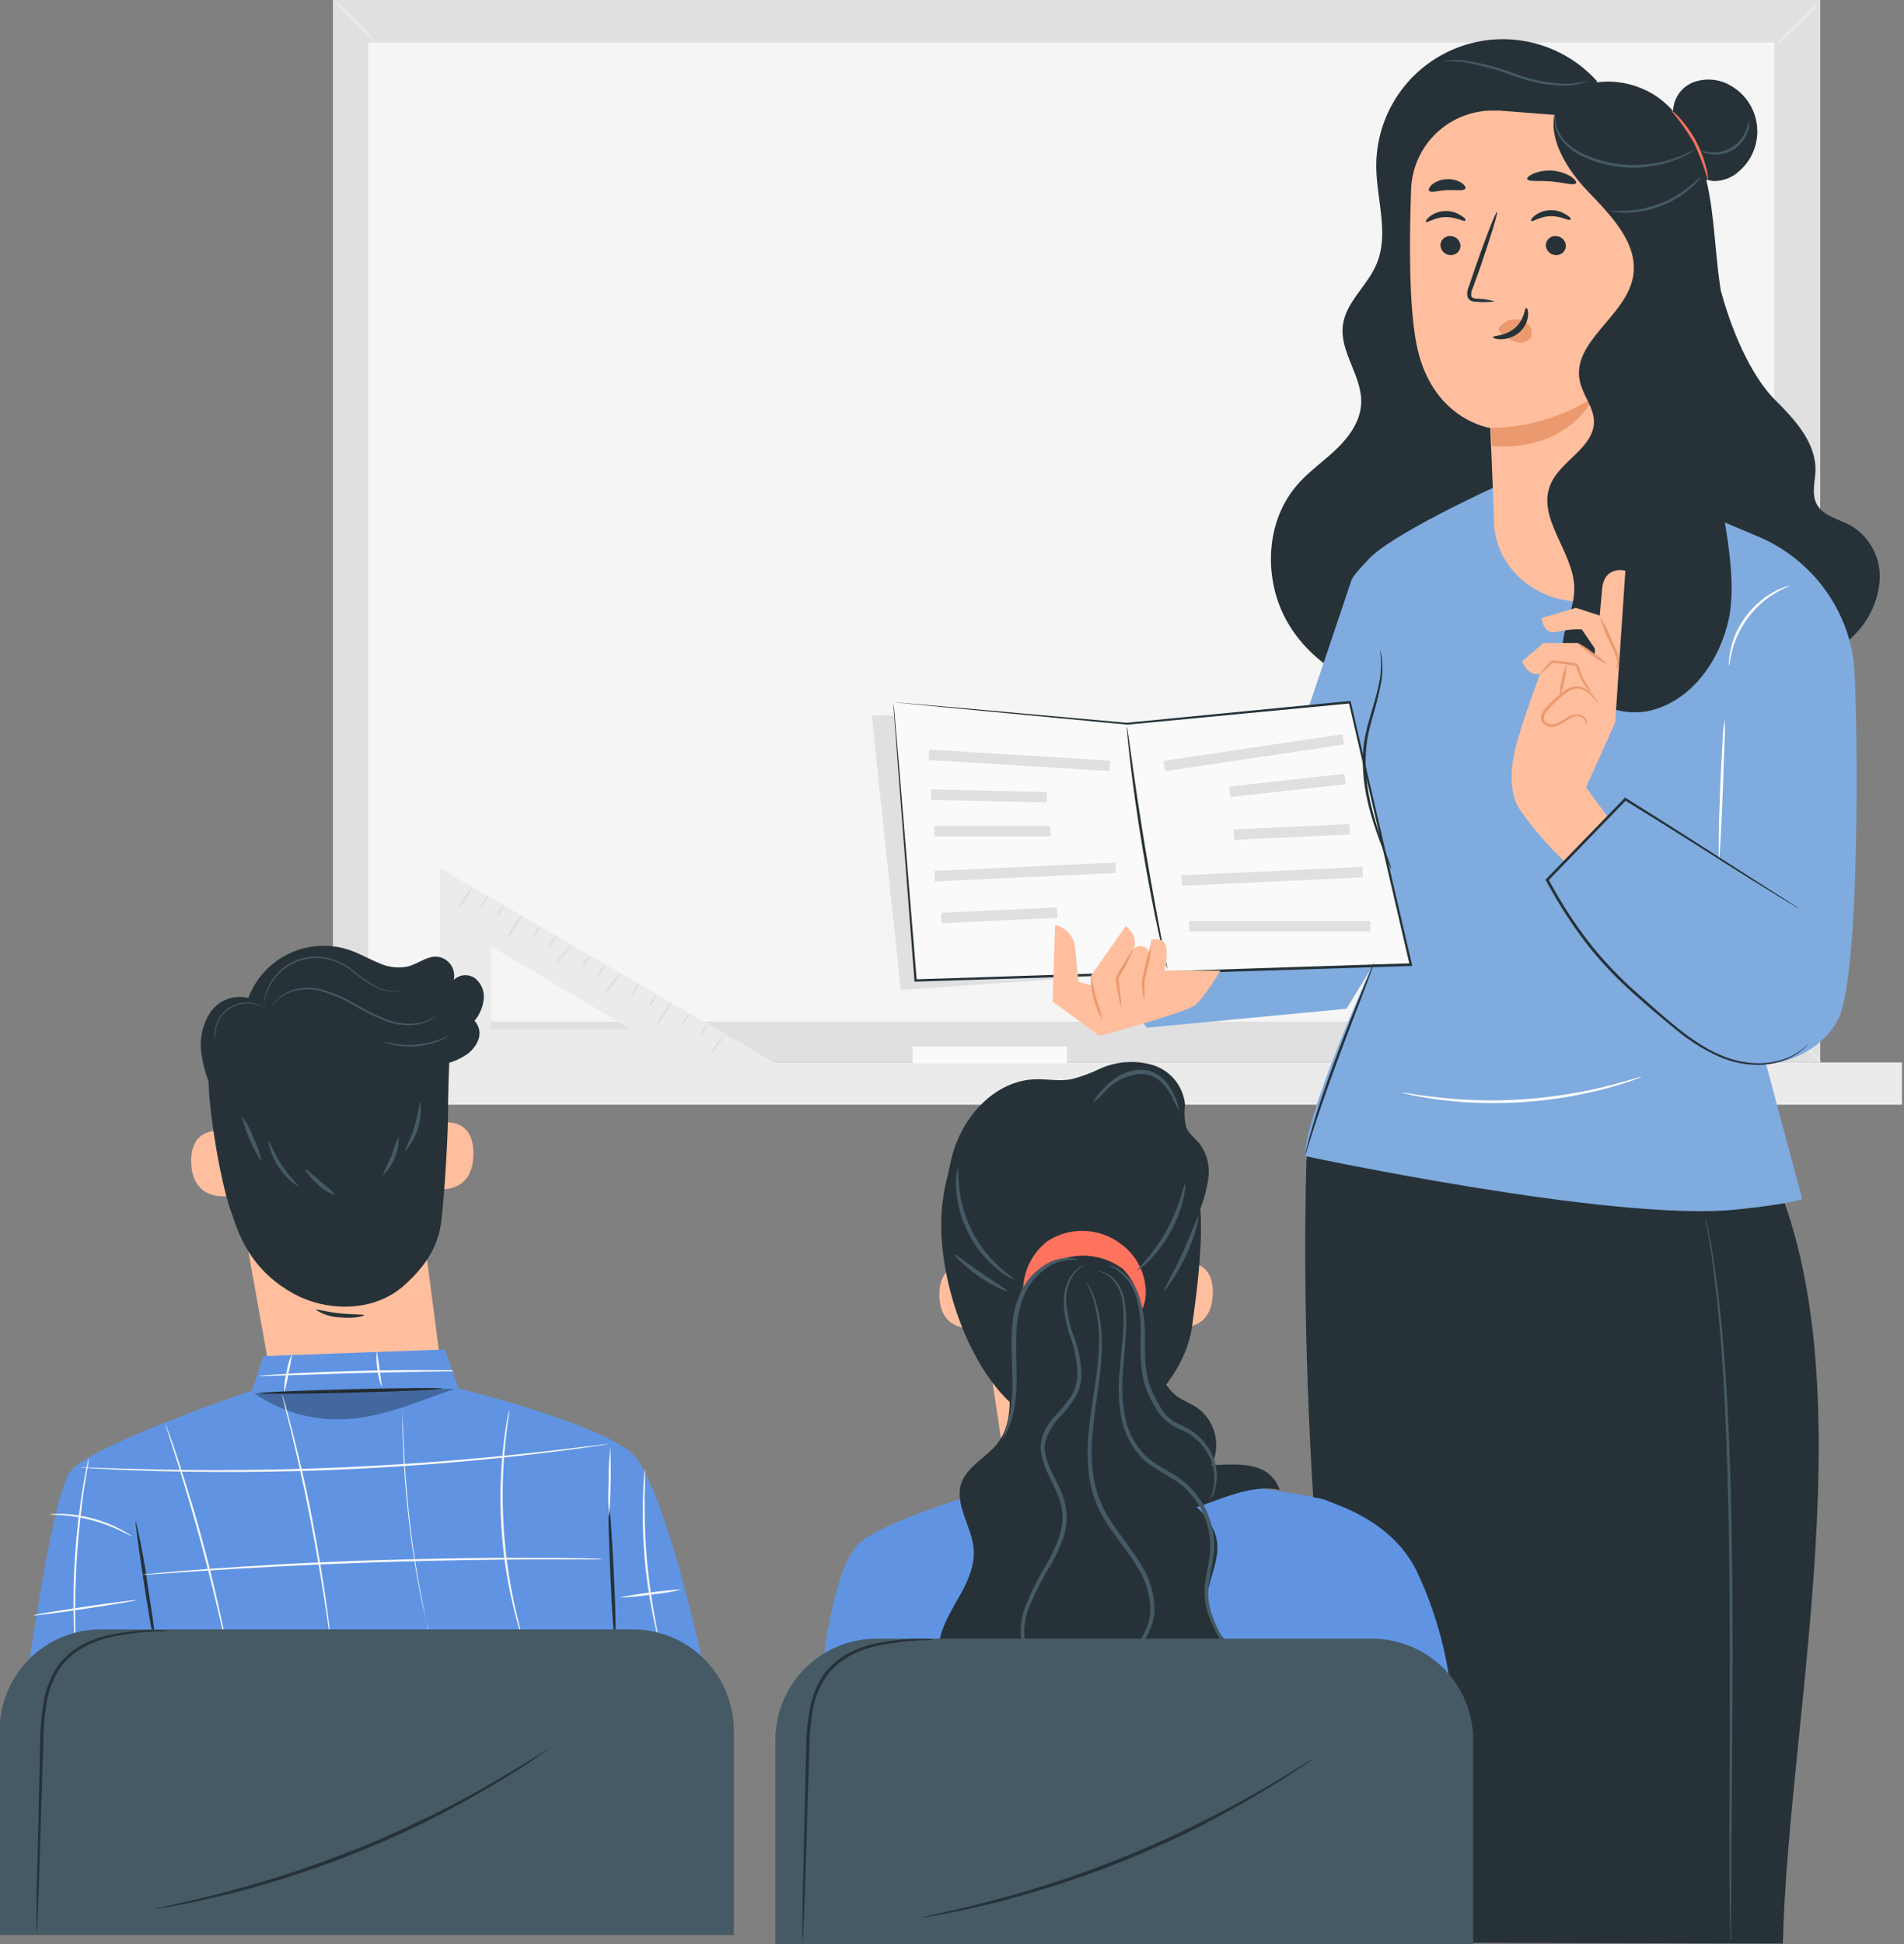 <svg width="429" height="438" viewBox="0 0 429 438" fill="none" xmlns="http://www.w3.org/2000/svg">
<rect x="0" y="0" width="429" height="438" fill="#808080" stroke="none"/>
<g clip-path="url(#clip0_2024_3600)">
<path d="M410.119 0H75.005V239.339H410.119V0Z" fill="#E0E0E0"/>
<path d="M399.757 9.558H82.966V230.138H399.757V9.558Z" fill="#F5F5F5"/>
<path d="M428.534 239.339H64.091V248.863H428.534V239.339Z" fill="#EBEBEB"/>
<path d="M75.12 0.218C78.296 3.023 81.326 5.991 84.195 9.11L75.12 0.218Z" fill="#EBEBEB"/>
<path d="M84.195 9.11C82.567 7.767 81.032 6.317 79.6 4.767C78.015 3.342 76.534 1.807 75.165 0.172C76.946 1.346 78.578 2.731 80.025 4.296C81.607 5.724 83.007 7.341 84.195 9.11Z" fill="#EBEBEB"/>
<path d="M400.009 10.259L410.142 0.437L400.009 10.259Z" fill="#EBEBEB"/>
<path d="M410.13 0.437C408.662 2.278 407.04 3.992 405.282 5.56C403.663 7.275 401.899 8.847 400.009 10.259C401.481 8.42 403.102 6.706 404.857 5.135C406.479 3.423 408.243 1.851 410.13 0.437Z" fill="#EBEBEB"/>
<path d="M400.572 230.092C404.019 233.205 410.831 239.282 410.119 239.282L400.572 230.092Z" fill="#EBEBEB"/>
<path d="M410.119 239.339C408.601 237.749 407.002 236.238 405.328 234.813C403.614 233.375 402.023 231.795 400.572 230.092C402.431 231.344 404.159 232.779 405.73 234.377C407.097 235.629 408.292 236.812 409.108 237.708C409.436 238.073 409.743 238.456 410.027 238.857C410.106 238.974 410.168 239.101 410.211 239.236C410.245 239.362 410.096 239.374 410.119 239.339Z" fill="#EBEBEB"/>
<path d="M240.373 235.744H205.634V239.523H240.373V235.744Z" fill="#FAFAFA"/>
<path d="M99.118 195.547V239.489H174.651L99.118 195.547ZM110.709 213.239L142.105 231.826H110.709V213.239Z" fill="#EBEBEB"/>
<path d="M106.367 199.763C106.116 200.748 105.666 201.67 105.046 202.475C104.588 203.379 103.964 204.189 103.208 204.864C103.467 203.881 103.92 202.959 104.54 202.153C105.413 200.751 106.229 199.672 106.367 199.763Z" fill="#E0E0E0"/>
<path d="M117.579 206.208C117.323 207.169 116.873 208.068 116.258 208.85C115.396 210.217 114.581 211.251 114.443 211.148C114.698 210.192 115.143 209.297 115.752 208.517C116.626 207.162 117.441 206.116 117.579 206.208Z" fill="#E0E0E0"/>
<path d="M128.78 212.653C128.426 213.577 127.891 214.421 127.206 215.134C126.195 216.409 125.276 217.351 125.149 217.248C125.507 216.324 126.046 215.48 126.735 214.767C127.734 213.503 128.653 212.55 128.78 212.653Z" fill="#E0E0E0"/>
<path d="M139.785 219.35C139.923 219.454 139.211 220.568 138.211 221.843C137.212 223.118 136.281 224.049 136.155 223.946C136.517 223.023 137.056 222.18 137.74 221.464C138.74 220.212 139.659 219.258 139.785 219.35Z" fill="#E0E0E0"/>
<path d="M151.296 225.956C150.985 226.923 150.49 227.82 149.837 228.598C148.906 229.977 148.033 231.011 147.896 230.896C148.207 229.932 148.698 229.035 149.343 228.254C150.285 226.886 151.158 225.853 151.296 225.956Z" fill="#E0E0E0"/>
<path d="M163.244 232.849C162.99 233.768 162.548 234.625 161.945 235.365C161.095 236.663 160.291 237.662 160.153 237.559C160.403 236.638 160.846 235.78 161.451 235.043C161.93 234.222 162.534 233.481 163.244 232.849Z" fill="#E0E0E0"/>
<path d="M109.871 201.831C110.008 201.923 109.767 202.555 109.331 203.256C108.894 203.957 108.435 204.462 108.285 204.405C108.136 204.347 108.389 203.681 108.825 202.98C109.262 202.279 109.721 201.705 109.871 201.831Z" fill="#E0E0E0"/>
<path d="M113.535 203.842C113.684 203.934 113.443 204.577 113.007 205.278C112.77 205.749 112.408 206.146 111.961 206.426C111.823 206.426 112.065 205.703 112.501 205.002C112.938 204.301 113.397 203.761 113.535 203.842Z" fill="#E0E0E0"/>
<path d="M121.691 208.644C121.829 208.736 121.588 209.379 121.151 210.08C120.715 210.78 120.255 211.228 120.118 211.228C119.98 211.228 120.209 210.505 120.646 209.804C121.083 209.103 121.565 208.563 121.691 208.644Z" fill="#E0E0E0"/>
<path d="M125.379 210.7C125.529 210.78 125.287 211.424 124.851 212.124C124.414 212.825 123.955 213.273 123.805 213.273C123.656 213.273 123.909 212.55 124.345 211.849C124.782 211.148 125.241 210.608 125.379 210.7Z" fill="#E0E0E0"/>
<path d="M132.766 215.272C132.904 215.364 132.674 215.996 132.238 216.697C131.801 217.397 131.33 217.903 131.192 217.845C131.054 217.788 131.296 217.122 131.721 216.421C132.146 215.72 132.628 215.192 132.766 215.272Z" fill="#E0E0E0"/>
<path d="M136.27 217.329C136.408 217.409 136.178 218.052 135.741 218.753C135.505 219.224 135.143 219.622 134.696 219.902C134.558 219.902 134.799 219.167 135.236 218.466C135.672 217.765 136.132 217.237 136.27 217.329Z" fill="#E0E0E0"/>
<path d="M143.84 221.694C143.978 221.774 143.737 222.418 143.3 223.118C142.864 223.819 142.404 224.267 142.255 224.267C142.106 224.267 142.358 223.532 142.795 222.831C143.232 222.13 143.691 221.602 143.84 221.694Z" fill="#E0E0E0"/>
<path d="M147.895 224.083C148.033 224.175 147.804 224.807 147.367 225.508C146.93 226.209 146.459 226.714 146.322 226.657C146.184 226.599 146.425 225.933 146.85 225.232C147.275 224.531 147.758 223.992 147.895 224.083Z" fill="#E0E0E0"/>
<path d="M155.202 228.357C155.339 228.449 155.098 229.092 154.673 229.793C154.44 230.267 154.078 230.665 153.628 230.942C153.49 230.942 153.72 230.218 154.156 229.517C154.593 228.816 155.064 228.254 155.202 228.357Z" fill="#E0E0E0"/>
<path d="M159.418 230.781C159.556 230.861 159.326 231.505 158.889 232.205C158.653 232.677 158.291 233.074 157.844 233.354C157.706 233.354 157.947 232.619 158.372 231.918C158.798 231.217 159.28 230.689 159.418 230.781Z" fill="#E0E0E0"/>
<path d="M294.688 256.433C294.01 258.731 290.966 358.676 309.496 437.609L401.71 437.816C402.939 383.892 423.537 300.042 393.725 253.665L294.688 256.433Z" fill="#263238"/>
<path d="M387.775 65.653C390.819 76.728 395.426 85.597 399.917 90.054C404.409 94.511 409.211 99.727 409.05 106.045C408.981 108.526 408.154 111.157 409.246 113.397C410.647 116.292 414.404 116.924 417.218 118.509C419.26 119.772 420.924 121.562 422.034 123.691C423.144 125.82 423.659 128.209 423.525 130.606C423.19 135.409 421.077 139.915 417.597 143.243C414.151 146.758 408.568 149.217 404.225 146.816C401.606 145.368 400.113 142.542 398.792 139.854C391.952 125.938 385.764 111.732 380.227 97.234" fill="#263238"/>
<path d="M359.79 18.243C355.911 13.945 350.816 10.93 345.181 9.598C339.547 8.265 333.641 8.679 328.248 10.783C322.854 12.888 318.229 16.584 314.986 21.38C311.744 26.176 310.037 31.845 310.093 37.634C310.174 45.044 313.069 52.822 310.093 59.622C308.026 64.447 303.201 68.089 302.569 73.293C301.799 79.324 306.969 84.781 306.693 90.881C306.521 94.856 304.028 98.36 301.167 101.117C298.307 103.874 294.975 106.137 292.345 109.158C285.05 117.453 284.59 130.549 290.047 140.107C295.504 149.665 306.188 155.684 317.147 157.028C328.107 158.373 339.296 155.305 349.003 150.032C355.321 146.586 361.261 142.083 365.017 135.948C368.774 129.814 370.072 121.864 367.096 115.27" fill="#263238"/>
<path d="M325.028 13.774C326.666 13.741 328.305 13.818 329.933 14.004C333.834 14.714 337.66 15.783 341.364 17.197C345.126 18.614 349.119 19.319 353.139 19.277C354.355 19.221 355.559 19.012 356.723 18.656C357.156 18.541 357.573 18.371 357.964 18.151C356.38 18.556 354.76 18.802 353.127 18.886C349.165 18.819 345.244 18.069 341.536 16.669C337.802 15.245 333.929 14.221 329.979 13.613C328.768 13.498 327.549 13.498 326.337 13.613C325.895 13.604 325.454 13.658 325.028 13.774Z" fill="#455A64"/>
<path d="M417.804 150.618C417.715 149.198 417.527 147.785 417.241 146.391C416.032 140.705 413.455 135.4 409.734 130.934C406.013 126.468 401.259 122.977 395.885 120.761L368.142 109.055L336.435 109.87C336.435 109.87 312.873 120.635 308.129 126.241C307.773 126.654 304.614 129.779 304.407 130.997L280.546 201.831L250.046 220.844L258.409 231.505L303.373 227.243L308.818 218.385C305.843 225.06 294.01 252.137 294.01 260.42C294.01 260.42 363.409 275.274 391.037 272.494C403.191 271.264 406.075 270.127 406.075 270.127L397.93 239.741C404.65 239.282 411.52 235.146 414.277 229.402C419.068 219.442 418.666 163.99 417.804 150.618Z" fill="#7FABDF"/>
<path d="M201.188 161.176H196.409L202.957 222.992L259.478 219.109L253.102 165.886L201.188 161.176Z" fill="#E0E0E0"/>
<path d="M201.188 158.12L206.185 220.821L317.779 217.225L304.028 158.12L253.86 162.968L201.188 158.12Z" fill="#FAFAFA"/>
<path d="M201.188 158.177L202.084 158.246L204.784 158.476L215.238 159.372L253.883 162.818L304.051 157.924H304.35V158.154C308.589 176.305 313.241 196.283 318.135 217.26L318.215 217.616H317.848L312.586 217.777L206.266 221.131H206.036V220.901C204.554 201.648 203.348 185.955 202.498 175.053C202.096 169.642 201.774 165.426 201.567 162.531C201.46 161.122 201.379 160.042 201.326 159.292V158.143C201.337 158.527 201.371 158.911 201.429 159.292C201.533 160.038 201.602 161.153 201.716 162.577C201.969 165.484 202.325 169.711 202.785 175.145C203.681 186.012 204.968 201.648 206.553 220.821L206.312 220.614L312.632 217.168L317.905 217.007L317.618 217.363C312.747 196.398 308.118 176.42 303.901 158.258L304.189 158.464L254.021 163.243L215.548 159.59L205.059 158.579L202.314 158.304L201.188 158.177Z" fill="#263238"/>
<path d="M262.993 218.236C262.909 218.064 262.848 217.883 262.809 217.696C262.706 217.271 262.568 216.754 262.418 216.134C262.085 214.767 261.637 212.791 261.109 210.39C260.04 205.484 258.708 198.695 257.444 191.148C256.181 183.6 255.25 176.742 254.664 171.767C254.377 169.275 254.159 167.264 254.032 165.863C253.975 165.219 253.929 164.714 253.894 164.254C253.86 164.068 253.86 163.877 253.894 163.691C253.953 163.871 253.995 164.056 254.021 164.243C254.065 164.78 254.146 165.313 254.262 165.84C254.469 167.31 254.745 169.286 255.089 171.71C255.778 176.673 256.789 183.52 258.042 191.056C259.294 198.592 260.569 205.393 261.488 210.309C261.947 212.699 262.327 214.663 262.637 216.122C262.752 216.766 262.855 217.271 262.924 217.719C262.969 217.888 262.993 218.061 262.993 218.236Z" fill="#263238"/>
<path d="M247.507 233.193L237.168 225.611L237.731 208.379C238.889 208.63 239.941 209.233 240.743 210.105C241.545 210.977 242.058 212.075 242.211 213.25C242.636 217.294 242.992 221.131 242.992 221.131L246.243 222.107L245.761 219.867L253.665 208.609C253.665 208.609 256.663 210.826 255.411 213.744C256.847 212.343 259.121 213.503 258.857 214.801L259.409 211.734C259.409 211.734 263.004 210.666 262.855 214.307C262.851 215.765 262.709 217.219 262.43 218.65H274.986C274.986 218.65 271.356 224.784 269.242 226.45C267.128 228.116 248.059 233.285 248.059 233.285" fill="#FFBE9D"/>
<path d="M248.461 229.885C246.697 226.882 245.765 223.464 245.761 219.982C245.945 219.982 246.278 222.28 247.013 224.956C247.583 226.573 248.066 228.218 248.461 229.885Z" fill="#EB996E"/>
<path d="M252.654 227.22C252.048 224.992 251.629 222.717 251.402 220.419V220.212L251.597 219.879C252.713 217.713 254.004 215.642 255.457 213.687C254.518 215.936 253.4 218.107 252.114 220.178L251.919 220.511V220.327C252.353 222.6 252.599 224.906 252.654 227.22Z" fill="#EB996E"/>
<path d="M257.766 225.232C257.441 223.893 257.275 222.52 257.272 221.142V221.074C257.421 220.419 257.559 219.741 257.72 219.04C258.077 217.005 258.627 215.009 259.363 213.078C259.203 215.141 258.845 217.184 258.294 219.178L257.823 221.188V221.12C257.959 222.488 257.94 223.868 257.766 225.232Z" fill="#EB996E"/>
<path d="M373.852 27.72V33.361L375 117.728C375.138 127.516 366.832 135.443 356.344 135.512C345.752 135.58 336.918 127.619 336.619 117.728C336.298 107.389 335.781 96.418 335.781 96.418C335.781 96.418 322.34 94.569 319.089 77.199C317.469 68.56 317.515 54.315 317.94 42.666C318.105 37.803 320.192 33.203 323.743 29.876C327.294 26.549 332.019 24.765 336.883 24.917H337.871L373.852 27.72Z" fill="#FFBE9D"/>
<path d="M324.557 55.257C324.58 55.837 324.821 56.386 325.232 56.795C325.644 57.204 326.194 57.443 326.774 57.463C327.054 57.485 327.335 57.451 327.602 57.364C327.869 57.278 328.117 57.139 328.33 56.956C328.543 56.774 328.719 56.551 328.846 56.301C328.973 56.051 329.05 55.778 329.072 55.498V55.383C329.049 54.804 328.808 54.254 328.396 53.845C327.985 53.436 327.434 53.197 326.855 53.178C326.576 53.154 326.296 53.185 326.03 53.27C325.763 53.355 325.517 53.492 325.303 53.672C325.09 53.852 324.914 54.073 324.786 54.321C324.658 54.569 324.58 54.841 324.557 55.119C324.551 55.165 324.551 55.211 324.557 55.257Z" fill="#263238"/>
<path d="M321.306 49.984C321.593 50.26 323.259 48.962 325.66 48.904C328.061 48.847 329.864 50.053 330.117 49.697C330.37 49.341 329.945 49.042 329.163 48.548C328.103 47.848 326.849 47.499 325.579 47.548C324.329 47.58 323.121 48.011 322.133 48.778C321.421 49.318 321.168 49.846 321.306 49.984Z" fill="#263238"/>
<path d="M348.302 55.257C348.325 55.837 348.566 56.386 348.977 56.795C349.389 57.204 349.94 57.443 350.519 57.463C350.799 57.485 351.081 57.451 351.348 57.364C351.615 57.278 351.862 57.139 352.075 56.956C352.289 56.774 352.464 56.551 352.591 56.301C352.718 56.051 352.795 55.778 352.817 55.498V55.383C352.794 54.804 352.553 54.254 352.141 53.845C351.73 53.436 351.179 53.197 350.6 53.178C350.32 53.154 350.037 53.186 349.77 53.273C349.502 53.359 349.254 53.497 349.041 53.68C348.827 53.863 348.652 54.086 348.525 54.337C348.398 54.588 348.322 54.862 348.302 55.142C348.297 55.18 348.297 55.219 348.302 55.257Z" fill="#263238"/>
<path d="M344.994 49.777C345.281 50.064 346.947 48.755 349.348 48.697C351.749 48.64 353.553 49.846 353.805 49.49C354.058 49.134 353.644 48.835 352.852 48.341C351.786 47.653 350.535 47.308 349.268 47.353C348.019 47.386 346.813 47.812 345.821 48.571C345.097 49.111 344.856 49.651 344.994 49.777Z" fill="#263238"/>
<path d="M336.746 67.882C335.467 67.517 334.146 67.316 332.817 67.285C332.196 67.285 331.668 67.124 331.496 66.71C331.428 66.076 331.552 65.436 331.852 64.872L333.552 60.139C335.85 53.407 337.561 47.87 337.297 47.778C337.033 47.686 334.908 53.074 332.564 59.806L330.944 64.574C330.587 65.329 330.498 66.184 330.691 66.998C330.789 67.211 330.934 67.399 331.115 67.549C331.296 67.698 331.509 67.804 331.737 67.859C332.078 67.947 332.43 67.99 332.782 67.986C334.103 68.112 335.434 68.077 336.746 67.882Z" fill="#263238"/>
<path d="M335.873 96.418C344.093 96.314 352.124 93.928 359.067 89.525C359.067 89.525 353.725 101.668 336.217 100.519L335.873 96.418Z" fill="#EB996E"/>
<path d="M337.929 73.649C338.371 73.062 338.955 72.598 339.626 72.298C340.297 71.999 341.034 71.875 341.766 71.937C342.3 71.966 342.822 72.104 343.3 72.343C343.779 72.582 344.203 72.917 344.546 73.327C344.878 73.719 345.083 74.203 345.132 74.714C345.182 75.226 345.073 75.74 344.822 76.188C344.446 76.631 343.947 76.951 343.388 77.109C342.83 77.266 342.237 77.254 341.685 77.072C340.535 76.702 339.47 76.109 338.549 75.326C338.277 75.139 338.04 74.906 337.848 74.637C337.758 74.503 337.71 74.345 337.71 74.183C337.71 74.022 337.758 73.864 337.848 73.73" fill="#EB996E"/>
<path d="M343.88 69.353C343.489 69.353 343.558 71.949 341.364 73.867C339.169 75.786 336.389 75.579 336.378 75.935C336.378 76.108 337.01 76.429 338.193 76.429C339.726 76.407 341.203 75.846 342.363 74.844C343.474 73.883 344.166 72.527 344.293 71.064C344.396 69.961 344.063 69.33 343.88 69.353Z" fill="#263238"/>
<path d="M344.109 40.357C344.362 41 346.763 40.621 349.6 40.886C352.438 41.15 354.735 41.862 355.103 41.265C355.252 40.977 354.839 40.369 353.954 39.76C352.702 39.018 351.297 38.57 349.846 38.45C348.395 38.331 346.936 38.543 345.58 39.07C344.557 39.519 344.006 40.047 344.109 40.357Z" fill="#263238"/>
<path d="M321.995 42.988C322.443 43.516 324.086 42.907 326.073 42.827C328.061 42.747 329.772 43.091 330.14 42.505C330.312 42.23 330.025 41.678 329.278 41.184C328.274 40.577 327.106 40.296 325.935 40.38C324.765 40.414 323.636 40.816 322.707 41.529C322.018 42.149 321.811 42.724 321.995 42.988Z" fill="#263238"/>
<path d="M351.91 22.195C347.245 28.398 352.093 37.129 357.47 42.781C362.846 48.433 369.394 54.878 367.924 62.494C366.224 71.329 354.138 76.981 355.942 85.792C356.597 89.008 359.136 91.754 359.147 94.982C359.147 100.91 351.496 103.782 349.29 109.285C346.269 116.821 354.586 124.334 354.713 132.456C354.782 137.051 352.162 141.37 352.024 145.977C351.737 155.42 362.915 162.336 372.071 160.015C381.227 157.695 387.499 148.757 389.498 139.521C391.497 130.285 388.464 117.303 386.982 107.975L402.847 111.651C405.811 108.837 401.767 105.838 401.101 101.806C399.435 91.708 392.795 83.161 389.613 73.419C386.844 64.907 386.833 55.797 385.627 46.928C384.42 38.059 381.663 28.823 374.897 22.976C368.131 17.128 356.413 16.405 350.933 23.481" fill="#263238"/>
<path d="M362.191 183.945L357.366 177.385L363.926 162.772L366.223 128.55C366.223 128.55 361.467 127.298 360.985 132.674C360.698 135.833 360.445 138.659 360.445 138.659L355.046 136.925L347.36 139.222C347.36 139.222 347.705 143.128 350.807 142.358C352.634 141.898 354.518 141.704 356.401 141.784L359.342 146.103V147.654L355.436 144.863H347.716L342.937 148.987C342.937 148.987 344.557 152.812 347.061 151.652C347.061 151.652 342.891 162.933 342.466 165.058C342.466 165.058 338.216 176.052 342.466 182.417C345.374 186.613 348.716 190.491 352.438 193.985L362.191 183.945Z" fill="#FFBE9D"/>
<path d="M364.087 150.515C364.358 149.987 364.469 149.393 364.408 148.803C363.994 147.4 363.432 146.044 362.731 144.759C361.787 142.869 361.018 140.896 360.434 138.866C361.569 140.652 362.534 142.54 363.317 144.507C363.662 145.288 363.995 146.034 364.305 146.804C364.622 147.431 364.813 148.114 364.868 148.815C364.898 149.3 364.773 149.783 364.512 150.193C364.316 150.446 364.144 150.538 364.087 150.515Z" fill="#EB996E"/>
<path d="M362.111 149.63C360.836 149.089 359.645 148.37 358.573 147.493C356.712 146.172 355.299 144.943 355.437 144.782C356.653 145.415 357.807 146.161 358.883 147.011C360.079 147.724 361.167 148.606 362.111 149.63Z" fill="#EB996E"/>
<path d="M358.653 156.086C357.997 155.592 357.446 154.971 357.033 154.26C356.538 153.537 356.115 152.767 355.769 151.962C355.563 151.48 355.39 150.986 355.229 150.492C355.211 150.394 355.171 150.302 355.114 150.22C355.056 150.139 354.982 150.071 354.896 150.021C354.662 149.941 354.419 149.891 354.173 149.871C352.599 149.665 351.105 149.4 349.911 149.286H349.991C349.561 149.533 349.174 149.847 348.842 150.216C348.509 150.561 348.222 150.859 347.969 151.089C347.464 151.572 347.073 151.755 347.05 151.698C347.027 151.641 347.326 151.422 347.751 150.894L348.543 149.94C348.886 149.471 349.325 149.079 349.83 148.792H349.911C351.209 148.861 352.656 149.09 354.241 149.297C354.553 149.319 354.859 149.389 355.149 149.504C355.303 149.589 355.438 149.704 355.547 149.842C355.655 149.98 355.735 150.138 355.781 150.308C355.942 150.848 356.08 151.307 356.263 151.767C356.584 152.563 356.968 153.331 357.412 154.065C357.88 154.704 358.295 155.38 358.653 156.086Z" fill="#EB996E"/>
<path d="M351.45 157.028C351.407 155.752 351.562 154.477 351.909 153.249C352.058 151.978 352.415 150.74 352.966 149.584C352.846 152.129 352.335 154.64 351.45 157.028Z" fill="#EB996E"/>
<path d="M357.286 163.485C357.358 163.096 357.306 162.694 357.137 162.336C356.924 161.957 356.593 161.659 356.195 161.486C355.661 161.291 355.075 161.291 354.54 161.486C353.864 161.73 353.225 162.071 352.645 162.497C351.948 163.003 351.171 163.392 350.347 163.645C349.838 163.792 349.296 163.785 348.791 163.623C348.286 163.461 347.84 163.153 347.51 162.738C347.353 162.491 347.253 162.213 347.217 161.923C347.181 161.633 347.211 161.338 347.303 161.061C347.489 160.54 347.774 160.06 348.142 159.648C349.429 158.155 350.882 156.814 352.473 155.65C353.192 155.11 354.039 154.766 354.931 154.65C355.733 154.58 356.538 154.765 357.229 155.179C358.162 155.756 358.949 156.543 359.526 157.476C359.778 157.786 359.977 158.135 360.112 158.51C359.828 158.236 359.571 157.936 359.342 157.614C358.723 156.778 357.942 156.075 357.045 155.546C356.431 155.212 355.73 155.071 355.034 155.144C354.235 155.273 353.48 155.601 352.84 156.098C351.311 157.26 349.909 158.581 348.659 160.038C348.004 160.773 347.579 161.727 348.05 162.416C348.317 162.732 348.668 162.966 349.062 163.09C349.457 163.214 349.879 163.223 350.278 163.117C351.898 162.68 353.093 161.359 354.518 161.038C355.149 160.839 355.832 160.88 356.436 161.153C356.88 161.38 357.233 161.753 357.435 162.209C357.654 163.083 357.286 163.519 357.286 163.485Z" fill="#EB996E"/>
<path d="M407.58 234.985C407.272 235.403 406.921 235.788 406.535 236.134C405.454 237.12 404.215 237.916 402.87 238.489C400.733 239.408 398.43 239.881 396.104 239.879C393.026 239.879 389.983 239.225 387.177 237.961C383.8 236.422 380.64 234.444 377.78 232.079C374.667 229.575 371.428 226.829 368.096 223.842C364.587 220.726 361.33 217.338 358.354 213.71C355.228 209.761 352.409 205.579 349.922 201.199C349.382 200.246 348.854 199.292 348.314 198.362L348.21 198.167L348.371 198.006L365.994 179.832L366.143 179.671L366.338 179.786C377.826 186.908 387.522 193.261 394.392 197.638L402.433 202.762L404.559 204.129L405.11 204.485L405.282 204.623C405.207 204.611 405.135 204.579 405.076 204.531L404.513 204.209L402.342 202.911C400.446 201.762 397.746 200.085 394.231 197.925C387.338 193.617 377.62 187.345 366.063 180.257H366.407L348.842 198.385V198.029C349.371 198.971 349.911 199.913 350.439 200.866C352.92 205.229 355.735 209.392 358.86 213.319C361.811 216.929 365.042 220.302 368.521 223.406C375.196 229.287 381.158 234.894 387.396 237.547C390.143 238.813 393.125 239.486 396.15 239.523C398.436 239.543 400.703 239.114 402.824 238.259C404.165 237.721 405.407 236.964 406.5 236.019C407.247 235.365 407.58 234.962 407.58 234.985Z" fill="#263238"/>
<path d="M388.671 162.152C388.705 162.561 388.705 162.972 388.671 163.381C388.671 164.3 388.671 165.415 388.579 166.713C388.476 169.688 388.338 173.502 388.188 177.73C388.039 181.957 387.855 185.921 387.694 188.735L387.488 192.067C387.486 192.478 387.432 192.887 387.327 193.284C387.246 192.88 387.223 192.466 387.258 192.055V188.712C387.258 185.898 387.419 182.003 387.579 177.707C387.74 173.41 387.947 169.516 388.142 166.701C388.157 165.17 388.335 163.646 388.671 162.152Z" fill="white"/>
<path d="M403.215 131.916C403.215 132.019 401.974 132.444 400.124 133.536C399.043 134.171 398.02 134.901 397.069 135.718C394.741 137.726 392.866 140.205 391.566 142.99C391.037 144.126 390.611 145.306 390.291 146.517C389.739 148.596 389.682 149.963 389.567 149.963C389.51 149.652 389.51 149.333 389.567 149.021C389.601 148.158 389.717 147.301 389.912 146.46C390.169 145.202 390.554 143.974 391.06 142.795C392.338 139.903 394.273 137.35 396.712 135.339C397.705 134.519 398.779 133.803 399.918 133.202C400.677 132.789 401.473 132.447 402.296 132.18C402.585 132.04 402.895 131.951 403.215 131.916Z" fill="white"/>
<path d="M313.54 195.926C313.218 195.344 312.941 194.737 312.713 194.111C312.219 192.963 311.506 191.205 310.725 189.045C309.186 184.749 307.084 178.603 307.061 171.503C307.058 169.783 307.201 168.065 307.486 166.368C307.789 164.795 308.172 163.238 308.634 161.704C309.485 158.786 310.289 156.19 310.725 153.95C311.102 152.188 311.245 150.384 311.15 148.585C311.081 147.321 310.909 146.62 310.978 146.609C311.045 146.768 311.095 146.933 311.127 147.103C311.251 147.585 311.336 148.077 311.38 148.573C311.562 150.39 311.485 152.224 311.15 154.019C310.626 156.663 309.962 159.278 309.163 161.853C308.772 163.312 308.37 164.852 308.095 166.449C307.828 168.116 307.694 169.803 307.692 171.492C307.692 178.465 309.726 184.576 311.139 188.896C311.863 191.067 312.517 192.813 312.942 194.02C313.193 194.638 313.393 195.276 313.54 195.926Z" fill="#263238"/>
<path d="M369.831 242.602C369.672 242.706 369.498 242.784 369.314 242.832L367.82 243.383C366.522 243.854 364.604 244.452 362.214 245.106C359.825 245.761 356.941 246.416 353.713 247.002C350.212 247.618 346.68 248.044 343.133 248.277C339.584 248.509 336.026 248.555 332.472 248.415C329.57 248.312 326.675 248.059 323.799 247.657C321.34 247.312 319.364 246.99 318.055 246.692L316.504 246.347C316.318 246.316 316.137 246.262 315.964 246.186C316.15 246.152 316.341 246.152 316.527 246.186L318.101 246.427C319.468 246.657 321.444 246.933 323.845 247.197C326.246 247.461 329.232 247.703 332.495 247.829C336.03 247.948 339.569 247.886 343.098 247.645C346.809 247.404 350.405 246.933 353.621 246.416C356.838 245.899 359.721 245.267 362.111 244.658C364.5 244.049 366.43 243.509 367.751 243.119L369.279 242.682C369.458 242.628 369.644 242.6 369.831 242.602Z" fill="white"/>
<path d="M309.496 216.857C309.411 217.462 309.249 218.052 309.013 218.615C308.634 219.764 308.037 221.315 307.302 223.268C305.808 227.185 303.706 232.561 301.489 238.547C299.272 244.532 297.365 250.035 296.078 253.963L294.573 258.685C294.438 259.279 294.249 259.859 294.01 260.42C294.09 259.817 294.217 259.222 294.389 258.639C294.654 257.49 295.113 255.87 295.699 253.849C296.848 249.839 298.732 244.348 300.96 238.351C303.189 232.355 305.349 227.001 306.934 223.118L308.83 218.523C309.243 217.455 309.462 216.846 309.496 216.857Z" fill="#263238"/>
<path d="M389.877 437.391C389.866 437.25 389.866 437.108 389.877 436.966V435.725C389.877 434.577 389.808 433.014 389.762 430.969C389.694 426.834 389.648 420.86 389.659 413.462C389.659 398.677 389.866 378.263 389.659 355.712C389.452 333.161 388.74 312.747 387.362 298.031C386.994 294.355 386.741 291.024 386.316 288.129C386.132 286.673 385.96 285.318 385.799 284.062C385.719 283.441 385.65 282.844 385.581 282.281C385.512 281.718 385.386 281.132 385.294 280.673C384.961 278.663 384.696 277.089 384.501 275.974C384.421 275.469 384.363 275.055 384.317 274.757C384.306 274.615 384.306 274.473 384.317 274.332C384.362 274.467 384.397 274.605 384.421 274.745L384.673 275.894C384.88 277.043 385.19 278.571 385.569 280.57C385.673 281.086 385.776 281.615 385.88 282.178C385.983 282.741 386.04 283.327 386.132 283.97C386.305 285.222 386.488 286.566 386.695 288.025C387.155 290.932 387.442 294.263 387.844 297.939C389.326 312.655 390.142 333.092 390.314 355.655C390.486 378.217 390.222 398.631 390.119 413.404C390.119 420.768 390.05 426.742 390.038 430.912V436.909C390.009 437.077 389.955 437.239 389.877 437.391Z" fill="#455A64"/>
<path d="M377.022 26.066C376.843 24.559 377.146 23.034 377.887 21.709C378.627 20.384 379.768 19.328 381.146 18.691C382.545 18.101 384.063 17.845 385.578 17.942C387.093 18.04 388.565 18.489 389.877 19.254C392.613 20.782 394.633 23.333 395.494 26.347C396.355 29.361 395.988 32.593 394.472 35.337C393.817 36.53 392.958 37.599 391.933 38.496C390.351 39.991 388.251 40.815 386.074 40.794C384.198 40.515 382.376 39.945 380.675 39.105C378.894 38.427 376.861 37.956 375.149 38.806" fill="#263238"/>
<path d="M384.857 40.794C384.066 37.853 383.005 34.992 381.686 32.247C380.18 29.601 378.426 27.105 376.448 24.791C377.209 25.286 377.888 25.899 378.458 26.606C381.422 29.855 383.502 33.811 384.501 38.094C384.756 38.97 384.877 39.881 384.857 40.794Z" fill="#FF725E"/>
<path d="M382.019 33.648C381.627 33.972 381.203 34.257 380.756 34.498C379.547 35.186 378.278 35.763 376.965 36.221C372.603 37.758 367.921 38.154 363.363 37.37C360.855 36.941 358.424 36.144 356.149 35.004C354.254 34.097 352.633 32.706 351.45 30.971C350.67 29.782 350.244 28.396 350.221 26.974C350.213 26.587 350.251 26.202 350.336 25.825C350.393 25.572 350.439 25.446 350.462 25.446C350.425 25.947 350.425 26.45 350.462 26.951C350.573 28.308 351.04 29.612 351.818 30.73C353.702 33.648 358.308 35.854 363.466 36.773C367.937 37.524 372.522 37.193 376.838 35.808C378.607 35.193 380.337 34.472 382.019 33.648Z" fill="#455A64"/>
<path d="M383.225 39.852C383.068 40.113 382.891 40.363 382.697 40.598C382.169 41.232 381.589 41.82 380.962 42.356C376.803 46.001 371.443 47.981 365.913 47.916C365.089 47.916 364.267 47.847 363.455 47.709C362.869 47.606 362.559 47.537 362.57 47.491C362.582 47.445 363.857 47.56 365.913 47.491C371.29 47.337 376.466 45.415 380.641 42.023C382.306 40.702 383.145 39.737 383.225 39.852Z" fill="#455A64"/>
<path d="M394.082 27.215C394.219 27.957 394.14 28.723 393.852 29.421C393.312 31.183 392.153 32.69 390.588 33.663C389.023 34.637 387.159 35.011 385.34 34.717C384.588 34.659 383.868 34.393 383.26 33.947C383.26 33.855 384.076 34.188 385.386 34.291C387.09 34.455 388.801 34.053 390.254 33.148C391.707 32.243 392.822 30.884 393.427 29.283C393.956 28.099 393.955 27.215 394.082 27.215Z" fill="#455A64"/>
<path d="M185.438 374.391C185.438 374.391 187.908 352.564 193.686 347.567C199.465 342.57 220.982 336.24 220.982 336.24L270.001 333.104C270.001 333.104 297.238 337.09 298.893 337.986C300.547 338.882 313.344 342.202 319.123 353.759C322.786 361.463 325.291 369.666 326.556 378.102L185.438 374.391Z" fill="#6094E3"/>
<path d="M228.609 344.546L265.75 345.086L262.303 311.552C262.303 311.552 265.049 312.931 265.578 299.191C266.106 285.452 267.393 262.143 267.393 262.143C259.676 258.579 251.147 257.138 242.688 257.97C234.229 258.802 226.144 261.877 219.27 266.876L217.19 268.358L228.609 344.546Z" fill="#FFBE9D"/>
<path d="M220.97 285.394C220.74 285.291 211.608 282.35 211.653 291.736C211.699 301.121 221.108 299.168 221.131 298.881C221.154 298.594 220.97 285.394 220.97 285.394Z" fill="#FFBE9D"/>
<path d="M265.118 284.636C265.348 284.533 273.792 282.511 273.24 291.885C272.689 301.259 263.372 298.778 263.372 298.514C263.372 298.249 265.118 284.636 265.118 284.636Z" fill="#FFBE9D"/>
<path d="M243.085 245.692C243.085 245.692 230.275 245.233 225.703 247.565C218.098 251.448 212.205 262.281 212.079 275.664C211.952 289.048 218.029 307.199 227.863 316.171C237.697 325.143 245.451 326.797 245.451 326.797C245.451 326.797 266.244 315.435 268.576 298.858C270.908 282.281 272.482 266.279 265.98 258.226C259.478 250.173 247.806 245.922 243.085 245.692Z" fill="#263238"/>
<path d="M213.825 284.292C213.067 275.779 212.331 267.06 214.974 258.892C217.616 250.724 224.612 243.441 233.159 243.13C235.893 243.027 238.65 243.636 241.361 243.13C243.646 242.547 245.864 241.727 247.978 240.683C251.731 239.042 255.944 238.786 259.868 239.96C261.798 240.585 263.503 241.761 264.772 243.343C266.042 244.925 266.821 246.844 267.014 248.863C266.806 250.509 266.876 252.179 267.221 253.803C267.806 255.399 269.323 256.433 270.38 257.766C271.968 259.975 272.642 262.711 272.264 265.405C271.885 268.066 271.159 270.665 270.104 273.137C267.806 279.379 265.478 285.613 263.119 291.839" fill="#263238"/>
<path d="M235.25 289.002C237.688 287.803 240.379 287.211 243.095 287.275C245.811 287.339 248.471 288.059 250.85 289.371C253.229 290.684 255.255 292.552 256.757 294.815C258.259 297.079 259.193 299.672 259.478 302.374C260.075 307.934 260.087 308.818 263.671 313.103C265.9 315.746 268.025 315.596 270.644 317.848C272.301 319.357 273.426 321.361 273.852 323.561C274.279 325.761 273.984 328.041 273.011 330.059C279.743 329.738 286.026 329.301 288.336 335.631C278.272 333.552 268.232 342.937 258.191 340.858C254.964 340.434 251.869 339.305 249.127 337.55C246.163 335.309 244.532 331.737 243.05 328.359C240.354 322.232 237.674 316.106 235.009 309.979C233.194 305.866 231.344 301.569 231.424 297.066C231.505 292.563 234.101 287.772 238.455 286.67" fill="#263238"/>
<path d="M231.194 295.205C230.285 292.411 230.267 289.403 231.141 286.598C232.016 283.793 233.741 281.329 236.077 279.547C238.555 277.955 241.462 277.163 244.405 277.28C247.348 277.397 250.184 278.418 252.527 280.202C254.359 281.521 255.833 283.276 256.816 285.308C257.799 287.34 258.259 289.584 258.157 291.839C258.009 293.983 257.09 296.001 255.569 297.519C254.048 299.038 252.029 299.954 249.885 300.099" fill="#FF725E"/>
<path d="M253.228 286.038C250.4 283.825 246.868 282.706 243.282 282.885C239.695 283.065 236.293 284.531 233.699 287.014C228.897 291.793 228.426 301.696 229.885 308.313C231.436 315.447 235.824 322.34 234.342 329.497C233.458 333.851 230.459 338.273 232.194 342.375C233.596 345.695 237.536 347.131 239.627 350.048C242.74 354.31 241.201 360.296 239.11 365.155C237.019 370.014 234.411 375.253 235.882 380.331C237.03 384.282 240.339 387.12 242.981 390.256C245.623 393.392 247.772 397.781 245.957 401.48C247.66 402.763 249.715 403.495 251.847 403.578C253.978 403.661 256.084 403.091 257.882 401.944C259.68 400.796 261.085 399.127 261.908 397.16C262.731 395.192 262.933 393.02 262.488 390.934C264.589 393.104 265.838 395.959 266.003 398.976C268.892 398.725 271.668 397.734 274.063 396.098C276.457 394.462 278.389 392.236 279.672 389.635C280.955 387.035 281.546 384.147 281.387 381.251C281.228 378.356 280.326 375.55 278.766 373.105C276.468 369.532 272.827 366.649 272.069 362.513C271.15 357.573 274.722 352.737 274.263 347.728C273.849 343.271 270.311 339.686 266.692 337.033C263.074 334.379 259.007 331.943 256.663 328.118C252.872 321.892 254.63 313.953 256.1 306.808C257.571 299.662 258.272 291.242 253.125 286.003" fill="#263238"/>
<path d="M231.562 290.495C226.473 293.941 226.151 301.19 226.852 307.279C227.553 313.368 228.529 320.157 224.796 325.097C222.268 328.371 217.903 330.266 216.57 334.195C215.088 338.963 218.868 343.765 219.373 348.762C219.706 352.392 218.224 355.907 216.409 359.158C214.594 362.41 212.63 365.442 211.814 368.981C210.999 372.519 211.584 376.689 214.387 378.998C216.278 380.312 218.481 381.104 220.775 381.296C228.882 382.538 237.134 382.511 245.233 381.215C247.645 371.267 250.069 361.215 250.069 350.979C250.069 330.657 240.454 311.288 240.201 290.943" fill="#263238"/>
<path d="M245.761 394.691C245.441 394.424 245.159 394.114 244.923 393.771L242.625 391.06C239.787 387.737 237.126 384.267 234.652 380.664C232.941 378.143 231.613 375.383 230.712 372.473C229.655 369.075 229.736 365.424 230.942 362.076C232.366 358.521 234.096 355.097 236.111 351.841C237.938 348.394 239.787 344.58 239.328 340.502C238.868 336.424 236.226 333.081 235.008 329.198C234.699 328.237 234.514 327.241 234.457 326.234C234.454 325.222 234.621 324.216 234.951 323.259C235.71 321.491 236.789 319.879 238.133 318.503C239.348 317.253 240.437 315.887 241.384 314.424C242.235 313.038 242.71 311.455 242.763 309.829C242.719 306.861 242.175 303.921 241.155 301.133C240.345 298.772 239.847 296.316 239.673 293.827C239.567 291.905 239.963 289.989 240.821 288.266C241.354 287.182 242.143 286.244 243.119 285.532C243.468 285.283 243.857 285.093 244.268 284.969C242.922 285.79 241.848 286.989 241.177 288.416C240.429 290.096 240.11 291.935 240.247 293.769C240.502 296.21 241.057 298.61 241.901 300.915C243.001 303.762 243.6 306.778 243.67 309.829C243.633 311.574 243.155 313.282 242.28 314.792C241.317 316.319 240.201 317.743 238.949 319.043C237.69 320.332 236.681 321.843 235.973 323.5C235.617 324.338 235.411 325.232 235.365 326.142C235.424 327.08 235.601 328.006 235.893 328.899C237.042 332.564 239.822 335.941 240.258 340.387C240.468 342.53 240.197 344.692 239.466 346.717C238.766 348.632 237.913 350.488 236.915 352.266C234.921 355.482 233.192 358.855 231.746 362.352C230.574 365.535 230.481 369.014 231.482 372.255C232.325 375.102 233.579 377.811 235.204 380.296C238.179 384.891 241.143 388.338 242.912 390.773C243.854 391.991 244.578 392.956 245.037 393.611C245.318 393.943 245.561 394.305 245.761 394.691Z" fill="#455A64"/>
<path d="M225.841 324.028C226.763 321.816 227.419 319.503 227.794 317.136C228.111 314.564 228.211 311.97 228.092 309.381C228.024 306.406 227.794 303.189 227.989 299.754C228.092 296.477 228.899 293.26 230.356 290.323C231.642 287.945 233.574 285.978 235.927 284.648C237.52 283.743 239.336 283.309 241.166 283.396C241.67 283.421 242.171 283.498 242.659 283.625C242.981 283.717 243.142 283.775 243.13 283.809C242.491 283.772 241.851 283.772 241.212 283.809C239.493 283.888 237.822 284.398 236.352 285.291C234.176 286.625 232.402 288.522 231.217 290.782C229.861 293.625 229.117 296.721 229.034 299.869C228.839 303.224 229.034 306.463 229.034 309.416C229.113 312.049 228.944 314.684 228.529 317.285C228.224 319.048 227.687 320.763 226.932 322.386C226.664 322.991 226.295 323.546 225.841 324.028Z" fill="#455A64"/>
<path d="M279.742 389.705C279.757 389.319 279.8 388.935 279.869 388.556C279.972 387.44 279.972 386.317 279.869 385.202C279.488 381.12 278.517 377.114 276.985 373.312C275.929 371.014 274.274 368.556 273.045 365.695C272.359 364.208 271.861 362.641 271.563 361.031C271.322 359.314 271.345 357.571 271.632 355.861C271.896 354.127 272.298 352.415 272.528 350.611C272.779 348.817 272.736 346.993 272.402 345.212C271.736 341.447 269.884 337.994 267.117 335.355C264.326 332.621 260.42 331.392 257.548 328.692C254.902 326.024 253.162 322.593 252.574 318.882C252.019 315.607 251.911 312.272 252.252 308.968C252.505 305.877 252.872 303.017 253.033 300.421C253.242 298.088 253.215 295.74 252.953 293.413C252.765 291.671 252.088 290.019 251 288.646C250.062 287.456 248.73 286.641 247.243 286.348C247.632 286.327 248.021 286.377 248.392 286.497C249.5 286.846 250.49 287.494 251.252 288.37C252.43 289.775 253.19 291.483 253.447 293.298C253.778 295.661 253.851 298.053 253.665 300.432C253.55 303.074 253.228 305.923 252.999 309.002C252.701 312.238 252.837 315.498 253.401 318.698C253.975 322.214 255.639 325.46 258.157 327.98C260.81 330.508 264.728 331.737 267.738 334.643C270.654 337.426 272.602 341.069 273.298 345.04C273.619 346.908 273.654 348.813 273.401 350.692C273.148 352.541 272.746 354.276 272.471 355.953C272.179 357.58 272.141 359.243 272.356 360.882C272.597 362.419 273.042 363.918 273.677 365.339C274.826 368.165 276.445 370.543 277.502 373.013C279.012 376.914 279.903 381.026 280.145 385.202C280.218 386.352 280.168 387.508 279.995 388.648C279.951 388.94 279.882 389.229 279.788 389.509C279.788 389.613 279.765 389.705 279.742 389.705Z" fill="#455A64"/>
<path d="M272.539 337.906C272.866 337.162 273.135 336.394 273.343 335.608C273.784 333.467 273.649 331.247 272.953 329.175C271.787 326.154 269.516 323.69 266.6 322.282C264.702 321.595 262.991 320.474 261.603 319.008C260.334 317.288 259.284 315.416 258.478 313.436C256.755 309.278 256.985 304.993 256.985 301.317C257.19 298.061 256.801 294.795 255.836 291.678C255.124 289.613 253.851 287.787 252.16 286.405C250.919 285.452 250.057 285.257 250.103 285.13C250.149 285.004 250.333 285.13 250.735 285.257C251.31 285.475 251.858 285.761 252.366 286.107C254.235 287.435 255.663 289.291 256.468 291.437C257.577 294.604 258.08 297.952 257.95 301.305C257.95 305.004 257.835 309.197 259.432 313.069C260.213 314.955 261.212 316.744 262.407 318.399C263.02 319.12 263.746 319.736 264.555 320.226C265.348 320.72 266.209 321.041 267.082 321.512C270.147 323.041 272.495 325.703 273.631 328.934C274.31 331.122 274.342 333.46 273.722 335.666C273.547 336.256 273.3 336.823 272.987 337.354C272.643 337.756 272.539 337.917 272.539 337.906Z" fill="#455A64"/>
<path d="M228.61 288.312C227.231 287.776 225.959 286.998 224.853 286.015C222.07 283.765 219.792 280.954 218.167 277.766C216.542 274.577 215.607 271.082 215.422 267.508C215.273 266.037 215.409 264.55 215.824 263.131C215.985 263.131 215.824 264.82 216.111 267.462C216.836 274.407 220.111 280.838 225.301 285.509C227.266 287.301 228.702 288.163 228.61 288.312Z" fill="#455A64"/>
<path d="M226.909 290.817C226.806 291.035 223.762 289.783 220.465 287.462C217.168 285.142 214.893 282.764 215.065 282.591C215.238 282.419 217.742 284.429 221.005 286.693C224.267 288.956 227.024 290.564 226.909 290.817Z" fill="#455A64"/>
<path d="M267.025 266.727C267.255 266.727 266.853 271.977 263.728 277.571C260.603 283.166 256.433 286.336 256.307 286.141C256.18 285.946 259.926 282.534 262.889 277.112C265.853 271.689 266.726 266.727 267.025 266.727Z" fill="#455A64"/>
<path d="M270.012 274.044C270.253 274.044 269.392 278.203 267.209 282.867C265.026 287.531 262.464 290.851 262.281 290.713C262.097 290.575 264.222 287.06 266.347 282.465C268.473 277.87 269.748 273.975 270.012 274.044Z" fill="#455A64"/>
<path d="M265.704 250.299C265.048 249.186 264.457 248.035 263.935 246.852C263.314 245.63 262.473 244.531 261.454 243.613C260.245 242.5 258.651 241.899 257.008 241.936C253.926 242.177 251.051 243.582 248.966 245.865C248.104 246.844 247.154 247.744 246.129 248.553C246.745 247.381 247.544 246.315 248.495 245.394C249.459 244.305 250.569 243.354 251.792 242.567C253.334 241.577 255.118 241.028 256.951 240.982C258.823 240.95 260.632 241.661 261.982 242.958C263.052 243.972 263.901 245.196 264.475 246.554C265.101 247.72 265.518 248.988 265.704 250.299Z" fill="#455A64"/>
<path d="M262.005 393.473C261.688 393.252 261.395 392.998 261.132 392.715C260.592 392.198 259.799 391.428 258.834 390.36C257.638 389.078 256.561 387.69 255.618 386.212C254.338 384.233 253.55 381.976 253.32 379.63C253.25 378.248 253.437 376.865 253.871 375.552C254.353 374.155 254.985 372.815 255.755 371.554C257.237 368.969 259.087 366.235 259.202 362.926C259.199 359.462 258.207 356.07 256.341 353.15C254.515 350.014 252.033 347.119 249.828 343.834C247.6 340.663 246.116 337.031 245.485 333.207C244.97 329.672 244.909 326.086 245.301 322.535C245.979 315.757 247.312 309.818 247.519 304.706C247.857 300.709 247.467 296.685 246.37 292.827C245.508 290.116 244.658 288.772 244.75 288.726C244.991 289.024 245.199 289.348 245.37 289.691C245.901 290.641 246.354 291.632 246.726 292.655C247.98 296.541 248.483 300.631 248.208 304.706C248.082 309.864 246.818 315.86 246.186 322.535C245.826 325.996 245.903 329.489 246.416 332.931C247.038 336.621 248.483 340.124 250.643 343.179C252.78 346.384 255.238 349.302 257.157 352.541C259.123 355.629 260.153 359.22 260.121 362.881C259.994 366.476 257.996 369.337 256.514 371.795C255.764 373.005 255.137 374.286 254.641 375.621C254.221 376.843 254.03 378.132 254.078 379.423C254.248 381.674 254.962 383.85 256.157 385.764C257.027 387.245 258.022 388.648 259.133 389.958C260.029 391.106 260.787 391.865 261.281 392.427C261.573 392.738 261.817 393.09 262.005 393.473Z" fill="#455A64"/>
<path d="M197.512 369.141H309.186C315.222 369.16 321.005 371.57 325.266 375.845C329.528 380.119 331.921 385.909 331.921 391.945V438H174.708V391.945C174.708 385.897 177.111 380.097 181.387 375.82C185.664 371.544 191.464 369.141 197.512 369.141Z" fill="#455A64"/>
<path d="M295.918 396.138C295.678 396.359 295.421 396.558 295.148 396.735L292.862 398.275C290.863 399.653 287.887 401.537 284.165 403.766C280.443 405.995 275.906 408.522 270.793 411.199C265.681 413.875 259.903 416.437 253.757 418.953C247.611 421.469 241.614 423.548 236.134 425.248C230.655 426.949 225.634 428.316 221.395 429.292C217.156 430.269 213.721 431.004 211.309 431.406L208.552 431.877C208.235 431.945 207.911 431.98 207.587 431.98C207.884 431.852 208.197 431.764 208.517 431.716L211.252 431.107C213.63 430.613 217.064 429.821 221.269 428.752C225.474 427.684 230.459 426.294 235.916 424.571C241.373 422.847 247.324 420.711 253.47 418.229C259.616 415.748 265.36 413.094 270.46 410.555C275.561 408.017 280.156 405.535 283.913 403.375C287.669 401.216 290.668 399.378 292.712 398.079L295.113 396.598C295.36 396.409 295.63 396.254 295.918 396.138Z" fill="#263238"/>
<path d="M210.149 369.383C209.859 369.45 209.561 369.477 209.264 369.463L206.702 369.555C203.591 369.725 200.499 370.143 197.454 370.807C195.391 371.263 193.4 372.001 191.538 373.001C189.388 374.138 187.532 375.758 186.116 377.734C184.629 379.984 183.617 382.513 183.14 385.167C182.647 388.044 182.382 390.956 182.348 393.875C181.969 405.903 181.647 416.793 181.406 424.8C181.245 428.672 181.13 431.854 181.038 434.152C181.038 435.197 180.935 436.047 180.889 436.713C180.889 437.007 180.854 437.301 180.785 437.586C180.74 437.293 180.74 436.995 180.785 436.702V434.152C180.785 431.854 180.854 428.66 180.912 424.789C181.096 416.747 181.348 405.891 181.635 393.852C181.658 390.866 181.935 387.888 182.463 384.949C182.959 382.196 184.019 379.576 185.576 377.252C187.078 375.191 189.046 373.514 191.32 372.358C193.263 371.345 195.34 370.614 197.489 370.187C200.566 369.573 203.692 369.239 206.828 369.187H209.379C209.64 369.231 209.898 369.296 210.149 369.383Z" fill="#263238"/>
<path d="M62.058 316.01L100.37 315.516L96.097 282.833C96.097 282.833 98.704 282.281 98.888 268.082C99.072 253.883 99.715 229.77 99.715 229.77C91.643 226.311 82.795 225.067 74.082 226.166C65.369 227.264 57.106 230.665 50.145 236.019L48.042 237.628L62.058 316.01Z" fill="#FFBE9D"/>
<path d="M52.523 255.135C52.282 255.032 42.758 252.252 43.08 261.948C43.401 271.643 53.074 269.38 53.074 269.07C53.074 268.76 52.523 255.135 52.523 255.135Z" fill="#FFBE9D"/>
<path d="M98.095 253.113C98.336 253.01 107.01 250.678 106.665 260.374C106.32 270.07 96.682 267.806 96.682 267.496C96.682 267.186 98.095 253.113 98.095 253.113Z" fill="#FFBE9D"/>
<path d="M108.986 225.083C109.086 224.202 108.962 223.311 108.624 222.491C108.287 221.671 107.747 220.951 107.056 220.396C106.34 219.872 105.46 219.621 104.576 219.689C103.691 219.756 102.859 220.137 102.231 220.763C102.485 219.645 102.286 218.472 101.676 217.501C101.067 216.53 100.097 215.84 98.98 215.582C98.821 215.544 98.66 215.518 98.497 215.502C96.2 215.353 94.224 217.099 91.972 217.708C89.742 218.175 87.419 217.905 85.355 216.938C83.253 216.088 81.3 214.939 79.152 214.158C74.663 212.513 69.706 212.71 65.361 214.705C61.017 216.7 57.636 220.331 55.958 224.807C54.372 224.412 52.704 224.509 51.175 225.086C49.646 225.663 48.329 226.691 47.399 228.035C45.605 230.788 44.886 234.104 45.377 237.352C45.693 239.53 46.244 241.668 47.02 243.728V244.268C47.169 252.068 51.236 276.744 54.568 276.79C60.312 276.882 55.797 250.448 55.797 250.448C62.931 247.703 60.254 237.088 62.058 235.399C63.861 233.71 67.561 230.023 82.483 237.697C88.227 240.66 95.97 240.557 100.175 239.615L100.542 239.535H100.749C102.099 239.202 103.386 238.655 104.563 237.915C105.968 237.124 107.074 235.893 107.711 234.411C108.026 233.671 108.119 232.856 107.978 232.064C107.838 231.273 107.469 230.539 106.918 229.954C108.077 228.572 108.796 226.876 108.986 225.083Z" fill="#263238"/>
<path d="M49.375 254.044C50.857 262.177 50.524 266.451 51.879 271.873C54.005 280.455 58.267 287.049 66.01 291.345C73.752 295.642 84.218 295.55 90.881 289.714C95.476 285.659 98.762 281.087 99.451 274.975C100.14 268.863 100.818 258.053 100.933 251.907C100.933 240.844 101.748 230.252 101.748 230.252L69.996 224.589L51.971 235.296L49.375 254.044Z" fill="#263238"/>
<path d="M82.024 296.251C82.024 296.492 79.588 297.101 76.486 296.745C74.592 296.68 72.752 296.096 71.168 295.056C71.271 294.826 73.603 295.55 76.578 295.86C79.554 296.17 81.978 296.032 82.024 296.251Z" fill="#263238"/>
<path d="M90.283 223.107C89.811 223.29 89.308 223.383 88.801 223.383C87.393 223.402 86.002 223.078 84.746 222.441C82.921 221.477 81.204 220.321 79.623 218.994C77.711 217.383 75.402 216.316 72.937 215.904C70.463 215.567 67.945 216.009 65.734 217.168C63.91 218.12 62.372 219.539 61.276 221.28C60.29 222.89 59.645 224.684 59.381 226.553C59.392 226.055 59.45 225.559 59.553 225.071C59.877 223.358 60.578 221.739 61.605 220.33C62.632 218.921 63.96 217.758 65.492 216.926C67.764 215.711 70.362 215.248 72.914 215.605C75.441 216.01 77.808 217.107 79.749 218.776C81.312 220.088 83.001 221.243 84.792 222.222C86.013 222.867 87.364 223.224 88.744 223.268C89.26 223.243 89.774 223.189 90.283 223.107Z" fill="#455A64"/>
<path d="M59.852 227.105C59.114 226.753 58.345 226.468 57.555 226.255C55.678 225.781 53.69 226.072 52.027 227.062C50.364 228.053 49.163 229.663 48.686 231.539C48.686 231.608 48.686 231.677 48.686 231.746C48.526 232.544 48.445 233.356 48.445 234.17C48.355 233.964 48.316 233.739 48.33 233.515C48.281 232.911 48.32 232.304 48.445 231.711C48.82 229.818 49.93 228.15 51.532 227.074C53.134 225.997 55.097 225.599 56.992 225.967L57.624 226.117C58.212 226.271 58.777 226.507 59.301 226.818C59.499 226.883 59.685 226.98 59.852 227.105Z" fill="#455A64"/>
<path d="M58.91 261.729C56.885 258.541 55.381 255.051 54.453 251.39C55.598 252.901 56.498 254.584 57.118 256.376C57.991 258.056 58.596 259.862 58.91 261.729Z" fill="#455A64"/>
<path d="M67.204 267.312C65.414 266.145 63.887 264.618 62.72 262.828C61.553 261.038 60.772 259.025 60.426 256.916C60.679 256.847 61.575 259.501 63.402 262.338C65.228 265.176 67.376 267.071 67.204 267.312Z" fill="#455A64"/>
<path d="M75.43 269.151C73.992 268.718 72.688 267.927 71.639 266.853C69.789 265.233 68.675 263.567 68.824 263.407C68.974 263.246 70.421 264.613 72.271 266.187C74.12 267.76 75.533 268.852 75.43 269.151Z" fill="#455A64"/>
<path d="M89.835 255.916C89.907 257.579 89.616 259.237 88.983 260.777C88.351 262.316 87.391 263.699 86.171 264.831C86.756 263.342 87.419 261.885 88.158 260.466C88.641 258.926 89.204 257.398 89.835 255.916Z" fill="#455A64"/>
<path d="M94.741 248.254C94.972 250.255 94.78 252.283 94.177 254.204C93.573 256.126 92.571 257.9 91.237 259.409C91.03 259.259 92.386 257.008 93.328 253.941C94.27 250.873 94.477 248.254 94.741 248.254Z" fill="#455A64"/>
<path d="M98.498 228.644C98.132 229.036 97.705 229.365 97.234 229.621C95.964 230.37 94.535 230.811 93.064 230.907C90.887 231.071 88.702 230.733 86.677 229.919C84.225 228.932 81.855 227.753 79.588 226.392C77.331 225.05 74.91 224.003 72.386 223.279C70.325 222.716 68.151 222.716 66.09 223.279C64.697 223.664 63.425 224.395 62.391 225.405C61.656 226.14 61.392 226.645 61.346 226.611C61.595 226.131 61.912 225.69 62.288 225.301C63.307 224.225 64.59 223.433 66.01 223.004C68.107 222.372 70.338 222.336 72.454 222.9C75.015 223.6 77.469 224.644 79.749 226.002C82.008 227.353 84.362 228.54 86.791 229.552C88.779 230.346 90.915 230.699 93.052 230.586C95.022 230.503 96.92 229.826 98.498 228.644Z" fill="#455A64"/>
<path d="M101.323 233.251C101.161 233.385 100.984 233.501 100.795 233.595C100.32 233.877 99.825 234.123 99.313 234.331C95.864 235.776 92.054 236.125 88.4 235.33C87.85 235.212 87.309 235.059 86.78 234.871C86.583 234.814 86.394 234.733 86.217 234.629C86.217 234.629 87.055 234.836 88.445 235.077C90.242 235.399 92.073 235.48 93.891 235.319C95.711 235.156 97.5 234.747 99.21 234.101C100.519 233.607 101.289 233.193 101.323 233.251Z" fill="#455A64"/>
<path d="M4 392.962C4 392.962 11.042 337.487 15.879 331.445C20.715 325.402 56.81 313.236 56.81 313.236L59.337 305.482L100.234 304L103.313 312.788C103.313 312.788 133.882 320.221 142.188 327.24C150.494 334.259 161.017 386.575 161.017 386.575L4 392.962Z" fill="#6094E3"/>
<path d="M99.727 312.793C99.727 313.023 90.536 313.425 79.048 313.701C67.561 313.976 58.37 314.045 58.37 313.839C58.37 313.632 67.629 313.218 79.048 312.931C90.467 312.644 99.715 312.586 99.727 312.793Z" fill="#263238"/>
<path d="M35.394 373.001C35.187 373.001 33.912 366.235 32.614 357.826C31.316 349.417 30.386 342.593 30.592 342.558C31.777 347.559 32.705 352.616 33.372 357.711C34.694 366.109 35.601 372.932 35.394 373.001Z" fill="#263238"/>
<path d="M138.602 370.463C138.395 370.463 137.889 363.352 137.51 354.552C137.131 345.752 136.959 338.63 137.166 338.618C137.372 338.607 137.878 345.729 138.314 354.529C138.751 363.329 138.808 370.451 138.602 370.463Z" fill="#263238"/>
<g opacity="0.3">
<path d="M57.233 313.839C63.735 318.359 71.643 320.397 79.519 319.583C87.343 318.801 95.063 315.424 102.495 312.816C87.641 313.069 72.167 313.609 57.256 313.862" fill="black"/>
</g>
<path d="M64.022 313.724C63.998 312.222 64.172 310.723 64.539 309.266C64.755 307.801 65.169 306.371 65.768 305.016C65.617 306.485 65.356 307.94 64.987 309.37C64.781 310.844 64.458 312.3 64.022 313.724Z" fill="#FAFAFA"/>
<path d="M86.079 312.563C85.512 311.254 85.163 309.861 85.045 308.439C84.779 307.042 84.736 305.611 84.918 304.2C85.324 306.985 85.707 309.773 86.067 312.563H86.079Z" fill="#FAFAFA"/>
<path d="M102.162 308.91H100.439L95.74 308.991L80.197 309.324L64.654 309.818L59.956 309.967H58.209C58.361 309.958 58.512 309.931 58.657 309.887L59.933 309.772L64.643 309.473C68.606 309.232 74.109 309.002 80.186 308.83C86.263 308.658 91.754 308.623 95.74 308.646H101.726L102.162 308.91Z" fill="#FAFAFA"/>
<path d="M17.002 372.795C16.991 372.645 16.991 372.496 17.002 372.347C17.015 371.915 16.981 371.484 16.899 371.06C16.818 369.911 16.726 368.314 16.646 366.304C16.497 362.295 16.497 356.734 16.899 350.611C17.301 344.488 18.047 338.986 18.679 335.022C19.012 333.035 19.311 331.438 19.541 330.335C19.644 329.864 19.736 329.451 19.828 329.083C19.92 328.715 19.931 328.635 19.966 328.647C19.977 328.796 19.977 328.945 19.966 329.095C19.928 329.523 19.863 329.949 19.771 330.37L18.978 335.091C18.404 339.055 17.737 344.569 17.335 350.669C16.933 356.769 16.887 362.318 16.945 366.327L17.048 371.06V372.358C17.058 372.505 17.043 372.653 17.002 372.795Z" fill="#FAFAFA"/>
<path d="M30.868 360.434C30.868 360.56 25.698 361.444 19.277 362.398C12.855 363.351 7.651 364.029 7.616 363.88C7.582 363.731 12.786 362.892 19.208 361.927C25.629 360.962 30.765 360.365 30.868 360.434Z" fill="#FAFAFA"/>
<path d="M29.788 346.143L27.226 344.879C23.109 342.886 18.656 341.682 14.096 341.329C12.349 341.203 11.247 341.214 11.247 341.145C11.496 341.067 11.755 341.028 12.016 341.03H14.119C16.425 341.119 18.715 341.47 20.942 342.076C23.178 342.674 25.337 343.53 27.376 344.626C27.996 344.959 28.593 345.315 29.179 345.695C29.406 345.808 29.612 345.96 29.788 346.143Z" fill="#FAFAFA"/>
<path d="M51.374 372.404C51.302 372.234 51.248 372.057 51.213 371.876C51.121 371.45 51.007 370.957 50.857 370.394C50.536 368.9 50.099 367.062 49.582 364.799C48.502 360.089 46.928 353.598 44.987 346.487C43.045 339.376 41.093 332.966 39.645 328.359C38.944 326.165 38.347 324.339 37.899 322.914C37.727 322.328 37.566 321.846 37.428 321.432C37.372 321.26 37.334 321.083 37.313 320.904C37.403 321.059 37.473 321.225 37.52 321.398L38.071 322.88C38.542 324.143 39.22 326.004 39.955 328.29C41.437 332.886 43.493 339.273 45.435 346.395C47.376 353.518 48.881 360.031 49.892 364.776C50.398 367.131 50.777 369.05 51.041 370.394L51.328 371.876C51.366 372.049 51.381 372.227 51.374 372.404Z" fill="#FAFAFA"/>
<path d="M74.591 370.049C74.52 369.869 74.478 369.679 74.465 369.486C74.419 368.929 74.335 368.377 74.212 367.832C73.982 366.269 73.672 364.236 73.316 361.801C72.523 356.711 71.374 349.681 69.869 341.972C68.364 334.264 66.756 327.314 65.561 322.305C64.964 319.916 64.413 317.917 64.068 316.366C63.93 315.734 63.792 315.217 63.689 314.746C63.632 314.563 63.598 314.374 63.585 314.183C63.663 314.359 63.728 314.539 63.781 314.723C63.907 315.171 64.056 315.711 64.252 316.32C64.654 317.698 65.182 319.766 65.837 322.259C67.135 327.256 68.812 334.138 70.294 341.915C71.776 349.692 72.925 356.677 73.614 361.789C73.971 364.339 74.223 366.384 74.373 367.843C74.398 368.398 74.456 368.95 74.545 369.498C74.577 369.68 74.593 369.864 74.591 370.049Z" fill="#FAFAFA"/>
<path d="M97.567 371.002C97.475 370.821 97.409 370.628 97.371 370.428L96.935 368.785C96.556 367.303 96.062 365.281 95.453 362.697C94.304 357.539 93.017 350.336 92.099 342.329C91.18 334.322 90.8 327.05 90.674 321.719V313.758C90.651 313.564 90.651 313.367 90.674 313.172C90.697 313.367 90.697 313.564 90.674 313.758V315.458C90.674 316.94 90.674 319.066 90.8 321.708C90.984 326.981 91.398 334.264 92.282 342.271C93.167 350.278 94.477 357.447 95.51 362.639C96.027 365.224 96.475 367.315 96.809 368.751C96.935 369.394 97.061 369.9 97.142 370.417C97.31 370.591 97.454 370.788 97.567 371.002Z" fill="#FAFAFA"/>
<path d="M117.567 368.682C117.498 368.522 117.44 368.357 117.395 368.188L116.936 366.706C116.545 365.454 116.051 363.627 115.523 361.353C112.742 349.477 112.054 337.208 113.489 325.097C113.765 322.799 114.064 320.904 114.305 319.628L114.604 318.147C114.628 317.974 114.67 317.805 114.73 317.641C114.753 317.813 114.753 317.986 114.73 318.158C114.698 318.656 114.629 319.152 114.523 319.64C114.328 320.938 114.098 322.811 113.857 325.108C112.625 337.198 113.308 349.406 115.879 361.284C116.384 363.581 116.809 365.385 117.154 366.649C117.292 367.2 117.418 367.671 117.522 368.13C117.565 368.311 117.581 368.497 117.567 368.682Z" fill="#FAFAFA"/>
<path d="M137.212 341.835C137.026 339.181 136.995 336.519 137.12 333.862C137.106 331.203 137.237 328.546 137.51 325.901C137.727 331.213 137.627 336.534 137.212 341.835Z" fill="#FAFAFA"/>
<path d="M137.212 325.281L136.063 325.487L132.617 325.993C129.641 326.429 125.265 327.004 119.865 327.624C109.09 328.899 94.155 330.266 77.613 331.013C61.07 331.76 46.055 331.679 35.199 331.381C29.777 331.22 25.389 331.036 22.367 330.864L18.921 330.668L17.703 330.565H18.921L22.367 330.668C25.331 330.783 29.788 330.921 35.211 331.024C46.055 331.266 61.047 331.266 77.578 330.531C94.109 329.795 109.055 328.474 119.819 327.279C125.219 326.705 129.584 326.131 132.582 325.797L136.029 325.384C136.775 325.292 137.212 325.281 137.212 325.281Z" fill="#FAFAFA"/>
<path d="M135.913 351.289H120.635C111.203 351.289 98.153 351.496 83.747 351.978C69.341 352.461 56.325 353.185 46.905 353.794L35.739 354.54L32.763 354.736H31.706C32.062 354.722 32.415 354.679 32.763 354.609L35.739 354.333C38.37 354.092 42.172 353.782 46.882 353.437C56.291 352.76 69.318 351.955 83.735 351.496C98.153 351.036 111.203 350.887 120.635 350.933C125.356 350.933 129.193 351.002 131.812 351.059L134.788 351.14L135.913 351.289Z" fill="#FAFAFA"/>
<path d="M153.651 358.067C151.34 358.611 148.995 358.995 146.632 359.216C144.29 359.594 141.926 359.825 139.555 359.905C141.863 359.368 144.204 358.984 146.563 358.756C148.909 358.384 151.276 358.154 153.651 358.067Z" fill="#FAFAFA"/>
<path d="M148.378 369.107C148.206 368.623 148.067 368.128 147.965 367.625C147.712 366.672 147.402 365.327 147.057 363.604C145.264 354.685 144.543 345.583 144.909 336.493C144.922 335.118 145.007 333.746 145.162 332.38C145.188 331.879 145.25 331.38 145.345 330.887C145.391 331.383 145.391 331.883 145.345 332.38C145.345 333.529 145.345 334.884 145.231 336.493C145.231 339.939 145.231 344.764 145.644 350.048C146.058 355.333 146.793 360.089 147.39 363.524C147.677 365.086 147.93 366.499 148.137 367.568C148.28 368.069 148.361 368.586 148.378 369.107Z" fill="#FAFAFA"/>
<path d="M22.803 367.051H142.588C148.626 367.063 154.412 369.469 158.679 373.742C162.945 378.014 165.342 383.805 165.346 389.843V435.898H-0.081V389.843C-0.081 386.849 0.509 383.884 1.655 381.118C2.802 378.352 4.481 375.839 6.599 373.722C8.717 371.606 11.231 369.927 13.997 368.782C16.764 367.638 19.729 367.049 22.723 367.051H22.803Z" fill="#455A64"/>
<path d="M123.38 394.116C123.15 394.344 122.891 394.54 122.611 394.702L120.313 396.299C118.326 397.677 115.35 399.561 111.605 401.802C107.86 404.042 103.345 406.558 98.233 409.234C93.121 411.911 87.354 414.461 81.197 416.977C75.039 419.493 69.065 421.572 63.586 423.273C58.106 424.973 53.086 426.328 48.847 427.316C44.608 428.304 41.173 429.016 38.76 429.43L36.003 429.901C35.686 429.969 35.362 430.004 35.038 430.004C35.341 429.896 35.652 429.811 35.969 429.752L38.703 429.143C41.081 428.637 44.504 427.845 48.709 426.776C52.913 425.708 57.899 424.329 63.356 422.606C68.813 420.883 74.763 418.723 80.921 416.265C87.078 413.806 92.799 411.118 97.923 408.591C103.047 406.064 107.596 403.571 111.295 401.388C114.994 399.205 118.05 397.413 120.106 396.104L122.496 394.622C122.774 394.426 123.07 394.256 123.38 394.116Z" fill="#263238"/>
<path d="M37.554 367.372C37.259 367.428 36.959 367.454 36.658 367.453L34.119 367.556C31.027 367.724 27.954 368.138 24.929 368.797C22.852 369.252 20.85 369.995 18.978 371.002C16.827 372.141 14.968 373.761 13.544 375.735C12.061 377.986 11.053 380.515 10.58 383.168C10.077 386.04 9.808 388.949 9.776 391.865C9.397 403.881 9.075 414.771 8.834 422.779C8.673 426.661 8.558 429.832 8.467 432.153C8.467 433.198 8.363 434.025 8.317 434.692C8.329 434.994 8.294 435.296 8.214 435.588C8.179 435.29 8.179 434.989 8.214 434.692V432.141C8.214 429.844 8.214 426.638 8.352 422.767C8.524 414.725 8.777 403.869 9.064 391.842C9.092 388.883 9.368 385.931 9.891 383.019C10.387 380.264 11.451 377.643 13.016 375.322C14.523 373.262 16.489 371.582 18.76 370.417C20.703 369.404 22.78 368.672 24.929 368.245C28.006 367.633 31.131 367.295 34.269 367.234H36.83C37.076 367.254 37.319 367.3 37.554 367.372Z" fill="#263238"/>
<path d="M250.106 171.347L209.366 168.855L209.222 171.206L249.962 173.698L250.106 171.347Z" fill="#E0E0E0"/>
<path d="M251.314 194.305L210.542 196.2L210.651 198.552L251.423 196.658L251.314 194.305Z" fill="#E0E0E0"/>
<path d="M235.909 178.416L209.792 177.819L209.738 180.174L235.855 180.771L235.909 178.416Z" fill="#E0E0E0"/>
<path d="M236.651 186.058H210.528V188.413H236.651V186.058Z" fill="#E0E0E0"/>
<path d="M238.145 204.407L212.05 205.619L212.159 207.972L238.254 206.759L238.145 204.407Z" fill="#E0E0E0"/>
<path d="M262.485 173.735L302.854 167.709L302.507 165.38L262.138 171.406L262.485 173.735Z" fill="#E0E0E0"/>
<path d="M266.325 199.536L307.097 197.642L306.988 195.289L266.215 197.183L266.325 199.536Z" fill="#E0E0E0"/>
<path d="M267.933 209.815H308.75V207.46H267.933V209.815Z" fill="#E0E0E0"/>
<path d="M277.212 179.532L303.178 176.665L302.919 174.324L276.954 177.191L277.212 179.532Z" fill="#E0E0E0"/>
<path d="M278.054 189.198L304.149 187.986L304.04 185.633L277.945 186.846L278.054 189.198Z" fill="#E0E0E0"/>
</g>
<defs>
<clipPath id="clip0_2024_3600">
<rect width="428.534" height="438" fill="white"/>
</clipPath>
</defs>
</svg>
